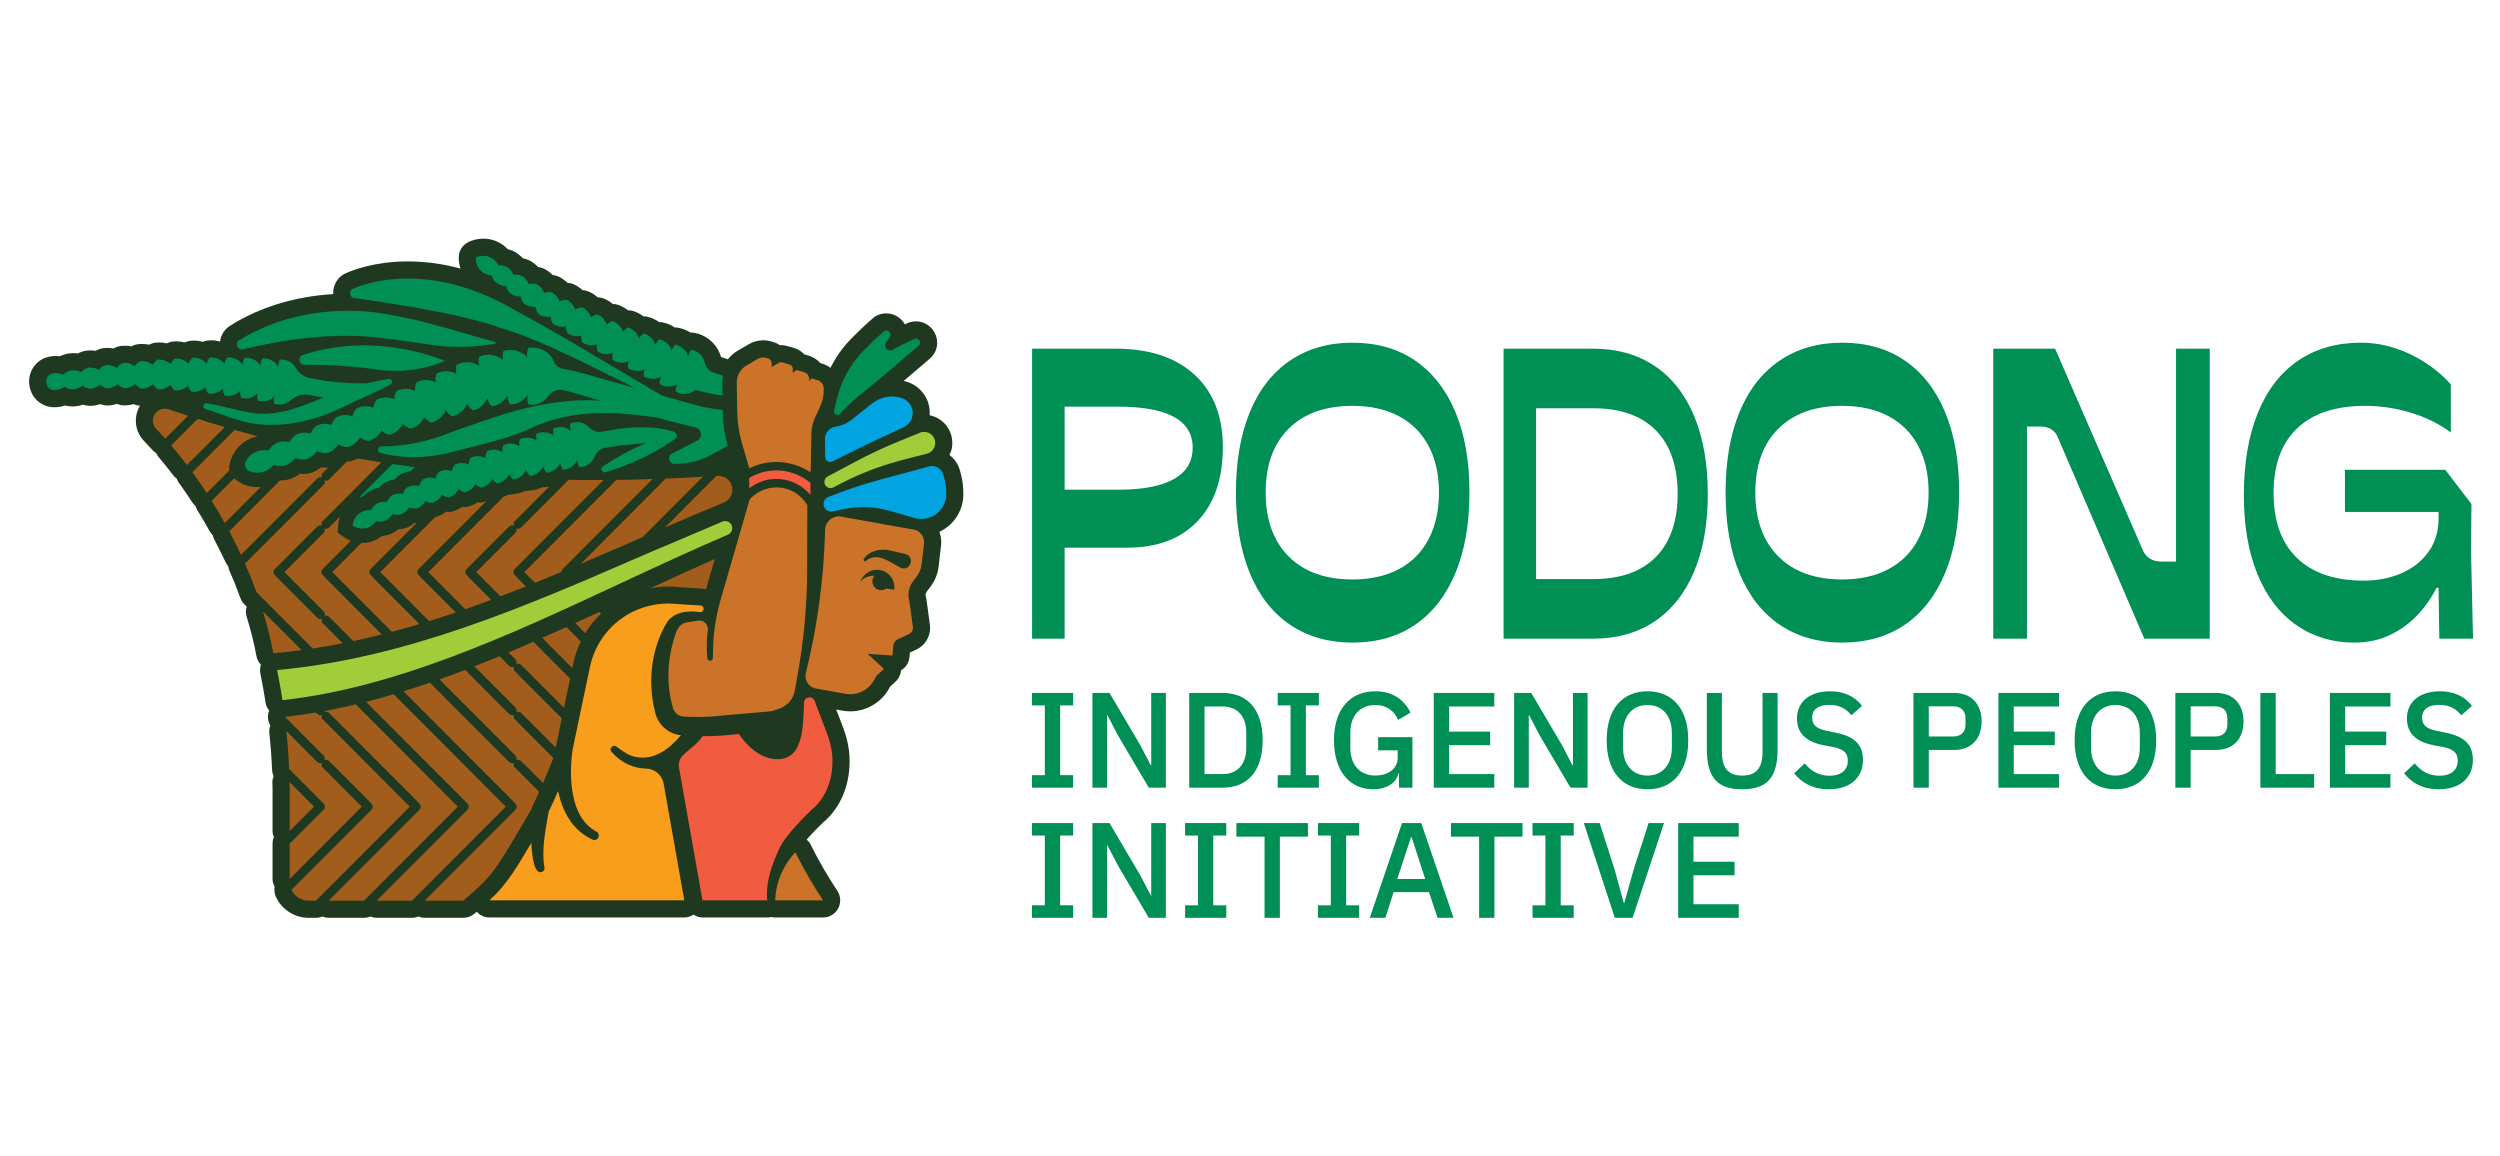 <svg width="147" height="68" viewBox="0 0 147 68" fill="none" xmlns="http://www.w3.org/2000/svg">
<g clip-path="url(#clip0_449_1720)">
<mask id="mask0_449_1720" style="mask-type:luminance" maskUnits="userSpaceOnUse" x="1" y="10" width="145" height="48">
<path d="M1 58H146V10H1V58Z" fill="white"/>
</mask>
<g mask="url(#mask0_449_1720)">
<path d="M56.446 27.674C56.443 27.664 56.423 27.594 56.42 27.585C56.309 27.241 56.095 26.957 55.825 26.751C55.865 26.666 55.911 26.583 55.937 26.491C56.096 25.92 55.937 25.303 55.521 24.88C55.288 24.644 54.987 24.483 54.665 24.418C54.689 24.08 54.631 23.741 54.478 23.431C54.251 22.975 53.845 22.621 53.389 22.468C53.306 22.439 53.22 22.422 53.135 22.401C53.262 22.291 53.394 22.182 53.519 22.074C53.9 21.747 54.281 21.42 54.662 21.1C55.065 20.764 55.211 20.227 55.032 19.731C54.852 19.231 54.382 18.895 53.861 18.895C53.668 18.895 53.474 18.943 53.351 19.007C53.302 19.029 53.254 19.051 53.206 19.073C52.981 18.673 52.563 18.426 52.109 18.426C51.787 18.426 51.483 18.552 51.299 18.736C50.869 19.108 50.441 19.516 49.987 19.983C49.521 20.466 49.137 21.024 48.828 21.629C48.68 21.516 48.512 21.427 48.328 21.376L48.233 21.348C48.057 21.146 47.825 20.993 47.556 20.914L47.296 20.838C47.14 20.667 46.935 20.534 46.693 20.461L46.287 20.346C46.169 20.311 46.047 20.293 45.923 20.293C45.898 20.293 45.873 20.293 45.847 20.295C45.733 20.212 45.604 20.149 45.467 20.113L45.312 20.065C45.17 20.027 45.023 20.008 44.877 20.008C44.576 20.008 44.282 20.09 44.045 20.233L43.391 20.61C43.158 20.747 42.96 20.925 42.797 21.128C42.784 21.123 42.772 21.116 42.758 21.111L42.398 20.992C42.38 20.931 42.359 20.867 42.332 20.796C42.069 20.146 41.485 19.674 40.805 19.565C40.752 19.557 40.699 19.552 40.646 19.552C40.628 19.552 40.609 19.553 40.592 19.553C40.391 19.425 40.165 19.331 39.922 19.278C39.851 19.264 39.78 19.256 39.71 19.256C39.698 19.256 39.687 19.256 39.676 19.257C39.474 19.119 39.245 19.019 38.997 18.963C38.924 18.947 38.85 18.939 38.777 18.939H38.755C38.565 18.8 38.348 18.697 38.112 18.634C38.028 18.611 37.941 18.601 37.855 18.601H37.833C37.655 18.464 37.454 18.359 37.238 18.29C37.14 18.26 37.038 18.244 36.936 18.244H36.922C36.761 18.116 36.578 18.012 36.377 17.936C36.266 17.894 36.147 17.872 36.03 17.871C35.864 17.731 35.675 17.619 35.468 17.543C35.362 17.503 35.251 17.483 35.141 17.48C34.985 17.34 34.807 17.226 34.613 17.143C34.498 17.095 34.377 17.067 34.254 17.063C34.107 16.926 33.94 16.812 33.758 16.725C33.653 16.676 33.54 16.645 33.425 16.634C33.414 16.633 33.393 16.631 33.37 16.63C33.243 16.506 33.099 16.398 32.941 16.308C32.849 16.257 32.749 16.22 32.647 16.198C32.599 16.189 32.551 16.181 32.502 16.175C32.372 16.041 32.224 15.925 32.059 15.835C31.998 15.801 31.933 15.774 31.866 15.753C31.789 15.73 31.712 15.711 31.634 15.698C31.516 15.57 31.383 15.46 31.235 15.369C31.2 15.347 31.163 15.328 31.125 15.31C31.003 15.254 30.876 15.213 30.747 15.184C30.631 15.062 30.496 14.948 30.339 14.845C30.189 14.759 30.026 14.694 29.855 14.651C29.758 14.546 29.652 14.456 29.531 14.373C29.201 14.15 28.816 14.032 28.418 14.032C28.115 14.032 27.811 14.102 27.538 14.236C27.213 14.395 26.998 14.717 26.976 15.079C26.961 15.324 27.006 15.562 27.076 15.79C26.043 15.514 25.01 15.37 23.984 15.37C22.037 15.37 20.731 15.891 20.407 16.035C19.884 16.226 19.568 16.73 19.591 17.293C17.354 17.425 15.274 18.059 13.555 19.139C13.201 19.345 12.99 19.695 12.941 20.081C12.777 20.038 12.607 20.009 12.432 20.009C12.368 20.009 12.305 20.012 12.242 20.019C12.133 20.029 12.028 20.056 11.93 20.1C11.76 20.051 11.584 20.027 11.406 20.027C11.337 20.027 11.269 20.03 11.199 20.038C11.082 20.051 10.97 20.084 10.866 20.135C10.703 20.093 10.535 20.071 10.365 20.071C10.311 20.071 10.257 20.073 10.203 20.077C10.067 20.089 9.936 20.127 9.816 20.19C9.666 20.154 9.512 20.136 9.356 20.136C9.292 20.136 9.228 20.14 9.163 20.146C9.026 20.159 8.893 20.201 8.772 20.268C8.636 20.239 8.494 20.224 8.352 20.224C8.281 20.224 8.209 20.227 8.137 20.235C8.019 20.247 7.905 20.279 7.799 20.331C7.776 20.342 7.752 20.355 7.73 20.367C7.602 20.34 7.472 20.327 7.342 20.327C7.257 20.327 7.171 20.333 7.085 20.344C7.006 20.355 6.928 20.376 6.853 20.406C6.791 20.43 6.732 20.458 6.673 20.489C6.556 20.467 6.435 20.456 6.316 20.456C6.24 20.456 6.165 20.46 6.089 20.469C6.029 20.476 5.971 20.488 5.914 20.505C5.81 20.537 5.71 20.578 5.615 20.628C5.514 20.612 5.411 20.604 5.308 20.604C5.236 20.604 5.162 20.608 5.088 20.617C5.042 20.621 4.996 20.63 4.951 20.641C4.819 20.675 4.692 20.722 4.571 20.783C4.486 20.771 4.4 20.765 4.313 20.765C4.235 20.765 4.156 20.77 4.031 20.787C3.857 20.816 3.688 20.87 3.529 20.946C3.447 20.939 3.363 20.932 3.274 20.932C3.239 20.932 3.136 20.937 3.101 20.94C3.003 20.951 2.909 20.968 2.821 20.99C2.108 21.169 1.644 21.843 1.719 22.593C1.793 23.341 2.382 23.91 3.115 23.944C3.131 23.945 3.193 23.946 3.209 23.946C3.273 23.946 3.338 23.943 3.443 23.932C3.576 23.914 3.699 23.885 3.824 23.843C3.974 23.881 4.127 23.9 4.281 23.9C4.304 23.9 4.36 23.898 4.383 23.897C4.55 23.885 4.714 23.851 4.871 23.797C4.996 23.832 5.126 23.854 5.256 23.862C5.276 23.863 5.348 23.863 5.364 23.863C5.542 23.854 5.717 23.821 5.885 23.763C5.962 23.789 6.041 23.809 6.122 23.825C6.184 23.836 6.248 23.843 6.312 23.843C6.322 23.843 6.332 23.843 6.343 23.842C6.524 23.836 6.703 23.805 6.876 23.75C6.928 23.77 6.981 23.787 7.035 23.802C7.123 23.827 7.213 23.839 7.304 23.839H7.319C7.501 23.836 7.681 23.809 7.854 23.76C7.873 23.769 7.893 23.778 7.912 23.785C8.013 23.827 8.12 23.85 8.23 23.857C7.846 24.504 7.918 25.357 8.461 25.921C8.63 26.096 8.799 26.277 8.967 26.465C9.031 26.536 9.107 26.593 9.187 26.644C9.222 26.712 9.25 26.784 9.302 26.845C9.601 27.195 9.898 27.566 10.19 27.951C10.248 28.027 10.319 28.091 10.395 28.147C10.425 28.22 10.45 28.296 10.499 28.363C10.776 28.742 11.046 29.139 11.31 29.545C11.363 29.625 11.429 29.693 11.498 29.754C11.524 29.832 11.548 29.912 11.593 29.984C11.85 30.395 12.098 30.817 12.337 31.248C12.383 31.33 12.443 31.401 12.509 31.467C12.528 31.55 12.551 31.635 12.593 31.713C12.827 32.152 13.049 32.598 13.26 33.051C13.301 33.137 13.354 33.212 13.415 33.283C13.428 33.372 13.448 33.461 13.487 33.546C13.716 34.066 13.935 34.611 14.136 35.165C14.186 35.303 14.266 35.429 14.37 35.533L14.504 35.668C14.45 35.852 14.439 36.051 14.499 36.245C14.758 37.085 14.948 37.852 15.08 38.589C15.116 38.787 15.216 38.952 15.345 39.089C15.291 39.252 15.275 39.426 15.308 39.597L15.443 40.297C15.507 40.638 15.564 40.975 15.612 41.31C15.637 41.492 15.723 41.647 15.829 41.782C15.824 41.795 15.814 41.806 15.81 41.82C15.71 42.104 15.746 42.41 15.894 42.662C15.849 42.797 15.821 42.938 15.837 43.086C15.915 43.83 15.969 44.56 15.997 45.256C16.002 45.387 16.035 45.513 16.088 45.63C16.044 45.746 16.014 45.868 16.016 45.997C16.016 45.997 16.024 46.329 16.026 46.354V48.864C16.026 48.991 16.057 49.112 16.102 49.226C16.052 49.347 16.026 49.478 16.026 49.611V51.682C16.026 51.849 16.075 52.005 16.15 52.147C16.115 52.348 16.14 52.56 16.232 52.753C16.58 53.49 17.33 53.967 18.141 53.967H18.579C18.712 53.967 18.842 53.94 18.963 53.891C19.077 53.935 19.198 53.967 19.326 53.967H21.401C21.534 53.967 21.664 53.94 21.785 53.891C21.9 53.935 22.02 53.967 22.147 53.967H24.223C24.356 53.967 24.486 53.94 24.607 53.891C24.721 53.935 24.841 53.967 24.969 53.967H27.246C27.49 53.967 27.728 53.877 27.911 53.714L28.031 53.608C28.218 53.817 28.483 53.948 28.774 53.948H40.236C40.432 53.948 40.619 53.886 40.779 53.782C40.935 53.88 41.112 53.948 41.306 53.948H45.125C45.203 53.948 45.28 53.937 45.355 53.919C45.43 53.937 45.506 53.948 45.583 53.948H48.398C48.768 53.948 49.109 53.743 49.285 53.416C49.46 53.088 49.441 52.691 49.236 52.382C48.657 51.51 48.13 50.597 47.669 49.668C47.611 49.55 47.527 49.451 47.432 49.367C47.748 49.005 48.109 48.634 48.396 48.363C48.616 48.188 49.24 47.626 49.63 46.61C49.874 45.968 49.982 45.265 49.952 44.511C49.924 43.936 49.789 43.331 49.552 42.714L49.171 41.722L49.516 41.784C49.675 41.814 49.834 41.828 49.993 41.828C50.954 41.828 51.837 41.299 52.288 40.463L52.337 40.374L52.66 40.078C52.847 39.905 52.962 39.668 52.982 39.416C53.252 39.258 53.444 38.976 53.477 38.641L53.504 38.366L53.858 38.205C54.433 37.944 54.761 37.35 54.676 36.724L54.474 35.237C54.466 35.182 54.455 35.127 54.438 35.073C54.407 34.975 54.425 34.874 54.499 34.779L54.72 34.487C54.978 34.145 55.142 33.739 55.191 33.312L55.319 32.192C55.376 31.873 55.343 31.558 55.239 31.273C55.63 31.085 55.973 30.803 56.224 30.431C56.487 30.038 56.632 29.592 56.644 29.141C56.658 28.63 56.589 28.128 56.446 27.674Z" fill="#1E391F"/>
<path d="M48.946 27.133C49.714 26.749 50.924 26.153 50.924 26.153C50.924 26.153 52.427 25.441 53.074 25.151C53.324 25.039 53.535 24.841 53.619 24.58C53.789 24.08 53.507 23.572 53.043 23.417C52.4 23.183 51.701 23.353 51.184 23.8L50.098 24.665C49.817 24.889 49.481 25.036 49.127 25.088C48.768 25.141 48.504 25.452 48.508 25.815L48.52 26.858C48.513 27.081 48.746 27.232 48.946 27.133Z" fill="#00A4E0"/>
<path d="M43.62 26.037L44.057 27.539C44.539 27.299 45.081 27.165 45.654 27.165C46.397 27.165 47.083 27.39 47.657 27.775C47.664 27.715 47.671 27.651 47.671 27.592L47.713 25.455C47.72 25.156 47.787 24.859 47.91 24.588L48.241 23.865C48.368 23.583 48.435 23.276 48.435 22.966V22.853C48.435 22.617 48.279 22.409 48.05 22.346L47.709 22.247L47.583 22.423V22.289C47.583 22.103 47.46 21.937 47.28 21.884L46.826 21.753L46.618 21.933V21.694C46.618 21.573 46.537 21.468 46.421 21.432L45.999 21.312C45.928 21.292 45.854 21.302 45.791 21.337L45.376 21.577L45.372 21.58V21.345C45.372 21.22 45.288 21.108 45.168 21.076L45.056 21.041C44.883 20.995 44.7 21.016 44.549 21.108L43.901 21.482C43.535 21.696 43.311 22.092 43.321 22.518L43.352 24.26C43.363 24.863 43.454 25.458 43.62 26.037Z" fill="#CB7429"/>
<path d="M38.246 34.587C38.581 34.524 38.922 34.492 39.267 34.488L39.372 34.492C39.52 34.492 39.671 34.499 39.83 34.514L39.995 34.528L41.216 34.602C41.318 34.605 41.417 34.626 41.512 34.654L42.029 32.867C40.741 33.435 39.46 34.02 38.246 34.587Z" fill="#A25C1C"/>
<path d="M45.582 52.94H48.397C47.795 52.033 47.249 51.089 46.767 50.116C46.767 50.116 45.629 51.206 45.582 52.94Z" fill="#CB7429"/>
<path d="M42.804 31.438C42.93 31.385 43.021 31.272 43.047 31.138C43.048 31.134 43.048 31.132 43.05 31.128C43.113 30.805 42.788 30.541 42.483 30.668C41.831 30.941 41.184 31.218 40.548 31.49C39.756 31.829 38.968 32.167 38.183 32.492L37.711 32.696C30.909 35.654 23.887 38.707 16.293 39.398C16.338 39.635 16.385 39.87 16.43 40.111C16.497 40.467 16.557 40.82 16.606 41.168C23.307 40.438 29.958 37.344 36.427 34.328C38.515 33.354 40.673 32.35 42.804 31.438Z" fill="#A1CD3A"/>
<path d="M37.998 45.193C37.266 45.181 36.551 44.877 35.967 44.221C35.778 44.041 36.034 43.738 36.242 43.896C36.604 44.167 36.981 44.45 37.407 44.513C38.456 44.724 39.377 44.03 40.039 43.23C39.269 43.17 38.628 42.542 38.498 41.785C38.068 40.001 38.308 38.044 39.279 36.499C39.677 36.037 40.226 35.943 40.799 35.956L41.176 35.992C41.285 35.992 41.373 35.904 41.373 35.797C41.373 35.689 41.285 35.601 41.176 35.601L40.008 35.53L39.961 35.527H39.947L39.733 35.505C39.606 35.495 39.476 35.491 39.346 35.491L39.276 35.487C38.776 35.491 38.283 35.569 37.808 35.727C36.221 36.246 35.035 37.575 34.69 39.207L33.673 44.059C33.546 44.922 33.524 45.877 33.694 46.738C33.852 47.612 34.26 48.462 35.062 48.895C35.186 48.955 35.245 49.104 35.189 49.234C35.133 49.364 34.981 49.428 34.848 49.371C33.663 48.832 33.078 47.732 32.814 46.516C32.645 46.925 32.458 47.33 32.261 47.725C32.086 48.762 31.839 49.904 32.001 50.93C32.05 51.061 32.001 51.212 31.871 51.269C31.441 51.423 31.29 50.528 31.241 49.558C30.526 50.764 29.84 51.995 28.774 52.939H40.236L39.023 46.08C38.934 45.577 38.506 45.202 37.998 45.193Z" fill="#F99D1C"/>
<path d="M47.925 41.284C47.896 41.115 47.752 41.005 47.601 41.005C47.531 41.005 47.46 41.027 47.397 41.076C47.319 41.136 47.277 41.232 47.274 41.33C47.242 42.856 47.15 44.344 46.094 44.595C45.162 44.816 44.162 44.221 43.448 43.157C42.737 43.241 42.023 43.29 41.309 43.29C41.041 43.706 40.474 44.112 40.235 44.337C40.234 44.339 40.232 44.339 40.231 44.341C39.994 44.532 39.874 44.831 39.926 45.132L41.305 52.94H45.123C45.116 52.923 45.109 52.905 45.109 52.883C45.025 51.812 45.387 50.867 45.82 49.904C46.214 49.023 47.742 47.595 47.742 47.595C47.742 47.595 48.333 47.175 48.688 46.252C48.857 45.807 48.973 45.247 48.945 44.559C48.921 44.052 48.794 43.551 48.611 43.075L47.925 41.284Z" fill="#F15B40"/>
<path d="M40.383 36.594C39.844 36.697 39.721 37.232 39.591 37.697C39.232 38.956 39.197 40.271 39.538 41.505C39.602 41.825 39.802 42.104 40.15 42.129C40.671 42.164 41.192 42.164 41.71 42.136C41.73 42.14 41.748 42.14 41.766 42.136L42.951 42.031L45.218 41.833C45.331 41.823 45.44 41.801 45.545 41.762L45.841 41.66C46.306 41.498 46.643 41.099 46.732 40.616L46.904 39.654C47.266 37.638 47.453 35.596 47.46 33.551L47.464 31.862L47.471 29.81C47.474 29.776 47.474 29.743 47.474 29.709C47.108 29.081 46.429 28.661 45.651 28.661C45.025 28.661 44.458 28.936 44.078 29.374C44.074 29.377 44.074 29.377 44.074 29.38L43.571 31.125L42.368 35.279C42.097 36.227 41.945 37.207 41.928 38.191L41.917 38.702C41.903 38.896 41.604 38.889 41.59 38.702C41.541 38.163 41.548 37.605 41.618 37.056C41.66 36.728 41.386 36.446 41.055 36.491C40.827 36.523 40.604 36.555 40.383 36.594Z" fill="#CB7429"/>
<path d="M47.655 28.393C47.606 28.351 47.553 28.308 47.5 28.274C46.983 27.885 46.342 27.66 45.653 27.66C45.117 27.66 44.611 27.798 44.171 28.041C44.132 28.058 44.093 28.083 44.055 28.104V28.714C44.101 28.679 44.146 28.643 44.196 28.612C44.611 28.326 45.114 28.16 45.653 28.16C46.307 28.16 46.905 28.404 47.363 28.809C47.468 28.898 47.567 28.996 47.655 29.105V28.393Z" fill="#F15B40"/>
<path d="M55.462 27.894C55.395 27.686 55.24 27.521 55.032 27.447C54.895 27.393 54.744 27.39 54.6 27.432C54.406 27.489 54.212 27.541 54.015 27.595C52.671 27.965 51.313 28.282 49.992 28.744C49.561 28.893 49.133 29.052 48.708 29.22C48.547 29.283 48.438 29.436 48.427 29.61C48.408 29.904 48.676 30.134 48.965 30.073L49.489 29.96C50.035 29.842 50.596 29.791 51.154 29.832C51.689 29.87 52.137 29.977 52.843 30.186L53.755 30.458C53.811 30.474 53.871 30.489 53.928 30.496C54.49 30.595 55.064 30.352 55.388 29.868C55.539 29.642 55.631 29.382 55.638 29.114C55.648 28.726 55.599 28.335 55.48 27.954L55.462 27.894Z" fill="#00A4E0"/>
<path d="M49.011 28.656C50.076 28.073 51.197 27.594 52.36 27.246C52.72 27.139 53.082 27.038 53.446 26.945L54.5 26.677C54.987 26.553 55.155 25.947 54.803 25.588C54.617 25.4 54.337 25.343 54.093 25.443L52.793 25.976C51.947 26.323 51.12 26.711 50.313 27.14L48.666 28.015C48.551 28.076 48.477 28.194 48.473 28.325C48.465 28.606 48.764 28.791 49.011 28.656Z" fill="#A1CD3A"/>
<path d="M28.415 16.033C28.478 16.075 28.545 16.107 28.616 16.132L28.686 16.156C28.739 16.174 28.791 16.185 28.845 16.189C28.865 16.192 28.887 16.199 28.908 16.203C28.964 16.372 29.063 16.531 29.214 16.647C29.38 16.763 29.57 16.816 29.756 16.819C29.799 16.985 29.883 17.14 30.016 17.26C30.2 17.39 30.411 17.441 30.619 17.437C30.646 17.595 30.717 17.75 30.836 17.87C31.038 18.008 31.269 18.057 31.491 18.04C31.509 18.191 31.569 18.339 31.671 18.462C31.878 18.614 32.138 18.66 32.378 18.625C32.385 18.769 32.431 18.914 32.519 19.037C32.744 19.192 33.015 19.249 33.272 19.192C33.268 19.333 33.304 19.471 33.377 19.598C33.62 19.757 33.912 19.803 34.18 19.732C34.166 19.869 34.187 20.014 34.25 20.141C34.504 20.306 34.817 20.342 35.102 20.25C35.078 20.387 35.084 20.529 35.134 20.662C35.398 20.846 35.736 20.864 36.031 20.754C35.996 20.888 35.992 21.029 36.031 21.167C36.309 21.35 36.661 21.382 36.971 21.244C36.925 21.375 36.911 21.516 36.935 21.653C37.227 21.84 37.601 21.868 37.914 21.717C37.867 21.833 37.843 21.953 37.851 22.077C37.851 22.094 37.851 22.108 37.854 22.126C38.058 22.252 38.304 22.305 38.54 22.27C38.649 22.256 38.755 22.225 38.857 22.171L38.875 22.158C38.846 22.218 38.822 22.277 38.808 22.344C38.786 22.418 38.776 22.495 38.779 22.577C39.072 22.768 39.459 22.785 39.779 22.619C39.783 22.619 39.786 22.619 39.79 22.616C39.81 22.605 39.825 22.584 39.843 22.573C39.832 22.591 39.821 22.612 39.814 22.63C39.758 22.75 39.723 22.877 39.72 23.007C40.015 23.198 40.402 23.226 40.729 23.046C40.785 23.014 40.838 22.978 40.887 22.933C40.986 22.962 41.078 22.978 41.166 23.003L41.31 23.039C41.472 23.081 41.609 23.117 41.732 23.134L41.767 23.141C41.999 23.19 42.242 23.226 42.485 23.25L42.471 22.531C42.468 22.383 42.482 22.235 42.51 22.09C42.315 22.027 42.122 21.963 41.927 21.898C41.667 21.812 41.499 21.581 41.44 21.313C41.429 21.266 41.416 21.219 41.398 21.174C41.264 20.843 40.972 20.613 40.645 20.56C40.546 20.68 40.483 20.821 40.452 20.969C40.444 20.948 40.448 20.924 40.441 20.902C40.321 20.557 40.036 20.335 39.709 20.264C39.606 20.367 39.533 20.493 39.487 20.631V20.61C39.378 20.264 39.106 20.021 38.776 19.947C38.667 20.039 38.586 20.151 38.526 20.282C38.428 19.944 38.174 19.693 37.854 19.608C37.734 19.683 37.639 19.788 37.572 19.908C37.474 19.598 37.238 19.347 36.935 19.252C36.809 19.312 36.703 19.404 36.622 19.517C36.531 19.214 36.309 18.988 36.02 18.878C35.891 18.921 35.774 18.998 35.682 19.101C35.591 18.819 35.391 18.59 35.116 18.487C34.979 18.512 34.852 18.576 34.75 18.664C34.662 18.399 34.475 18.181 34.218 18.071C34.078 18.078 33.941 18.124 33.828 18.201C33.736 17.962 33.567 17.75 33.328 17.637C33.18 17.623 33.036 17.655 32.906 17.722C32.825 17.497 32.663 17.309 32.445 17.186C32.29 17.155 32.138 17.168 31.995 17.221C31.917 17.014 31.776 16.83 31.572 16.717C31.41 16.668 31.248 16.665 31.093 16.703C31.016 16.509 30.889 16.34 30.707 16.227C30.545 16.153 30.368 16.136 30.203 16.16C30.126 15.988 30.006 15.832 29.837 15.72C29.672 15.624 29.489 15.592 29.309 15.603C29.302 15.585 29.284 15.568 29.273 15.55C29.25 15.504 29.221 15.459 29.186 15.412L29.136 15.36C29.087 15.304 29.035 15.255 28.968 15.208C28.665 15.004 28.289 14.99 27.979 15.141C27.958 15.483 28.113 15.829 28.415 16.033Z" fill="#008F55"/>
<path d="M9.284 22.894C9.562 22.916 9.829 22.813 10.03 22.623C10.079 22.75 10.16 22.862 10.269 22.951C10.561 22.99 10.846 22.884 11.057 22.679C11.093 22.81 11.16 22.933 11.254 23.032C11.557 23.074 11.859 22.979 12.085 22.757C12.102 22.894 12.152 23.024 12.236 23.134C12.55 23.194 12.874 23.085 13.105 22.859C13.109 22.997 13.144 23.134 13.21 23.257C13.535 23.332 13.876 23.233 14.122 22.983C14.115 23.124 14.133 23.265 14.186 23.395C14.513 23.487 14.868 23.399 15.125 23.145L15.136 23.127C15.112 23.271 15.115 23.416 15.157 23.557C15.477 23.649 15.836 23.585 16.104 23.339C16.118 23.321 16.129 23.303 16.142 23.282C16.104 23.43 16.093 23.585 16.122 23.737C16.438 23.846 16.801 23.783 17.075 23.55C17.077 23.549 17.078 23.547 17.079 23.546C17.379 23.292 17.756 23.142 18.143 23.211C18.436 23.264 18.728 23.323 19.02 23.381C17.679 23.924 16.343 24.488 14.883 24.288C13.999 24.17 13.1 23.847 12.148 23.712C11.936 23.682 11.873 23.993 12.074 24.052C12.957 24.311 13.813 24.709 14.787 24.89C16.711 25.214 18.749 24.688 20.436 23.804C21.245 23.409 22.127 23.068 22.965 22.598C23.132 22.511 23.034 22.241 22.852 22.281C22.415 22.358 21.977 22.441 21.541 22.541C21.255 22.545 20.968 22.541 20.686 22.529C20.192 22.511 19.71 22.456 19.225 22.408C18.904 22.349 18.582 22.291 18.257 22.239C17.89 22.181 17.583 21.948 17.393 21.628C17.385 21.614 17.377 21.6 17.367 21.586C17.167 21.273 16.811 21.117 16.459 21.142C16.392 21.28 16.361 21.431 16.364 21.586C16.354 21.565 16.351 21.541 16.336 21.519C16.132 21.22 15.78 21.047 15.428 21.078C15.354 21.206 15.319 21.35 15.312 21.494L15.305 21.473C15.101 21.174 14.753 21.015 14.401 21.036C14.32 21.152 14.277 21.287 14.26 21.427C14.056 21.146 13.714 20.994 13.37 21.018C13.282 21.128 13.228 21.258 13.204 21.396C12.996 21.128 12.672 20.99 12.338 21.022C12.243 21.125 12.18 21.248 12.148 21.382C11.94 21.149 11.631 21.005 11.31 21.04C11.205 21.135 11.131 21.255 11.089 21.389C10.884 21.174 10.589 21.057 10.287 21.082C10.17 21.166 10.086 21.283 10.033 21.41C9.829 21.224 9.551 21.121 9.262 21.149C9.139 21.227 9.04 21.332 8.981 21.456C8.776 21.283 8.512 21.209 8.242 21.237C8.104 21.304 7.996 21.41 7.922 21.534C7.728 21.389 7.478 21.308 7.224 21.343C7.073 21.403 6.954 21.509 6.866 21.633C6.676 21.509 6.447 21.442 6.208 21.47C6.046 21.519 5.912 21.622 5.814 21.749C5.63 21.646 5.423 21.593 5.201 21.618C5.022 21.664 4.873 21.759 4.761 21.886C4.596 21.798 4.402 21.756 4.202 21.78C4.015 21.812 3.85 21.903 3.723 22.027C3.702 22.02 3.681 22.017 3.663 22.009C3.61 21.988 3.562 21.974 3.504 21.963L3.431 21.95C3.361 21.943 3.287 21.935 3.209 21.943C3.16 21.948 3.114 21.956 3.067 21.968C2.55 22.098 2.631 22.911 3.164 22.937C3.211 22.939 3.259 22.938 3.308 22.933C3.385 22.923 3.456 22.905 3.526 22.88L3.596 22.855C3.645 22.831 3.695 22.806 3.74 22.775C3.758 22.764 3.776 22.757 3.793 22.746C3.945 22.842 4.125 22.898 4.314 22.891C4.515 22.877 4.695 22.795 4.842 22.676C4.979 22.778 5.141 22.845 5.317 22.855C5.535 22.845 5.729 22.753 5.884 22.619C6.003 22.728 6.148 22.802 6.314 22.835C6.546 22.827 6.757 22.735 6.925 22.588C7.024 22.7 7.154 22.788 7.306 22.831C7.552 22.827 7.784 22.739 7.964 22.581C8.045 22.697 8.158 22.795 8.294 22.851C8.559 22.866 8.809 22.761 9.002 22.591C9.065 22.715 9.164 22.82 9.284 22.894Z" fill="#008F55"/>
<path d="M20.85 17.526C20.85 17.526 26.967 18.341 29.449 19.288C31.68 19.941 34.25 21.295 36.337 22.314C36.663 22.476 36.986 22.643 37.313 22.806C37.309 22.805 37.306 22.805 37.302 22.804C36.556 22.593 35.803 22.381 35.039 22.166C34.656 22.06 34.29 21.95 33.867 21.845C33.615 21.786 33.361 21.731 33.103 21.686C32.839 21.64 32.641 21.443 32.538 21.195C32.5 21.105 32.449 21.017 32.383 20.935C32.08 20.544 31.545 20.378 31.056 20.463C30.986 20.65 30.975 20.847 31.006 21.038C30.986 21.013 30.979 20.984 30.957 20.96C30.623 20.607 30.081 20.494 29.602 20.633C29.539 20.812 29.536 20.998 29.57 21.179L29.557 21.154C29.191 20.84 28.649 20.78 28.184 20.966C28.127 21.143 28.131 21.326 28.17 21.499C27.79 21.238 27.248 21.242 26.836 21.456C26.794 21.63 26.801 21.809 26.843 21.979C26.474 21.781 26.034 21.775 25.668 21.968C25.608 22.134 25.594 22.31 25.622 22.483C25.267 22.303 24.852 22.296 24.496 22.476C24.419 22.634 24.387 22.808 24.401 22.984C24.06 22.825 23.669 22.815 23.328 22.984C23.233 23.132 23.18 23.305 23.176 23.477C22.852 23.34 22.483 23.336 22.156 23.491C22.043 23.633 21.973 23.798 21.952 23.971C21.645 23.854 21.297 23.858 20.987 23.999C20.854 24.134 20.762 24.299 20.724 24.478C20.431 24.377 20.111 24.38 19.815 24.507C19.661 24.633 19.551 24.799 19.492 24.983C19.221 24.898 18.925 24.898 18.647 25.015C18.467 25.131 18.341 25.3 18.26 25.487C18.006 25.417 17.736 25.42 17.475 25.522C17.274 25.631 17.127 25.797 17.028 25.984C16.792 25.931 16.546 25.938 16.307 26.03C16.085 26.128 15.912 26.291 15.793 26.485C15.765 26.478 15.74 26.481 15.711 26.478C15.645 26.471 15.574 26.467 15.508 26.467C15.476 26.471 15.444 26.474 15.413 26.478C15.321 26.488 15.226 26.502 15.134 26.537C14.828 26.647 14.593 26.865 14.452 27.134C14.339 27.348 14.445 27.615 14.669 27.706C14.947 27.817 15.262 27.828 15.564 27.718C15.655 27.687 15.736 27.641 15.814 27.588C15.842 27.57 15.866 27.557 15.891 27.536C15.947 27.493 15.997 27.447 16.042 27.395C16.06 27.377 16.085 27.363 16.103 27.341C16.317 27.412 16.553 27.426 16.785 27.363C17.028 27.278 17.222 27.123 17.369 26.932C17.566 27.013 17.788 27.046 18.01 27.003C18.274 26.915 18.485 26.742 18.636 26.527C18.816 26.619 19.02 26.664 19.235 26.644C19.519 26.552 19.748 26.361 19.904 26.125C20.066 26.227 20.255 26.287 20.459 26.284C20.765 26.192 21.016 25.988 21.17 25.727C21.318 25.836 21.494 25.907 21.681 25.924C22.011 25.833 22.279 25.614 22.437 25.328C22.567 25.444 22.73 25.529 22.905 25.564C23.253 25.473 23.535 25.233 23.697 24.923C23.809 25.053 23.961 25.152 24.13 25.205C24.5 25.116 24.795 24.86 24.953 24.521C25.055 24.659 25.192 24.775 25.354 24.849C25.742 24.757 26.055 24.485 26.214 24.119C26.301 24.27 26.424 24.401 26.576 24.489C26.984 24.401 27.314 24.116 27.473 23.725C27.547 23.883 27.656 24.024 27.8 24.13C28.192 24.062 28.48 23.802 28.656 23.414C28.701 23.586 28.779 23.745 28.888 23.883C29.265 23.869 29.606 23.646 29.827 23.266L29.834 23.242C29.849 23.424 29.895 23.604 29.976 23.767C30.349 23.805 30.714 23.633 30.979 23.283C30.996 23.258 31.003 23.231 31.017 23.206C30.996 23.4 31.01 23.593 31.063 23.777C31.422 23.869 31.802 23.745 32.111 23.435C32.153 23.392 32.191 23.346 32.227 23.298C32.428 23.025 32.752 22.866 33.084 22.937C33.238 22.969 33.392 23.006 33.544 23.044C33.889 23.139 34.276 23.255 34.649 23.365C34.862 23.428 35.076 23.491 35.29 23.555C34.501 23.509 33.712 23.522 32.926 23.64C30.701 23.882 28.638 24.679 26.555 25.402C25.239 25.949 23.86 26.239 22.42 26.249C22.193 26.242 22.154 26.573 22.368 26.628C23.841 27.023 25.4 26.935 26.862 26.504C28.273 26.153 29.759 25.813 31.084 25.245C33.5 24.047 36.096 24.177 38.681 24.564C38.834 24.61 38.987 24.655 39.14 24.701L40.9 25.142C41.269 25.236 41.329 25.741 40.987 25.914L39.516 26.668C39.21 26.826 39.329 27.292 39.674 27.275C39.791 27.271 39.907 27.264 40.023 27.26C40.611 27.228 41.191 27.073 41.713 26.799C42.075 26.608 42.434 26.414 42.789 26.217C42.61 25.578 42.515 24.927 42.504 24.274L42.501 24.105C42.198 24.076 41.899 24.035 41.603 23.974C41.434 23.95 41.269 23.907 41.103 23.865C40.934 23.823 40.772 23.784 40.59 23.731C40.234 23.629 39.875 23.526 39.513 23.424C39.318 23.369 39.119 23.313 38.921 23.258C36.033 21.564 32.941 19.663 30.047 18.109C24.666 15.054 20.776 16.976 20.776 16.976C20.477 17.057 20.541 17.53 20.85 17.526Z" fill="#008F55"/>
<path d="M14.285 20.542C16.689 19.96 19.072 19.636 21.524 19.781C22.836 19.892 24.14 20.111 25.449 20.291C26.698 20.461 27.967 20.423 29.207 20.193C29.175 20.151 29.133 20.119 29.077 20.101C26.603 19.415 24.185 18.593 21.63 18.321C19.023 18.103 16.284 18.614 14.06 20.01C13.782 20.172 13.976 20.627 14.285 20.542Z" fill="#008F55"/>
<path d="M49.388 24.339C49.732 23.978 50.175 23.532 50.497 23.28C51.7 22.337 52.842 21.314 54.021 20.324C54.228 20.151 53.999 19.806 53.76 19.929C53.32 20.124 52.892 20.34 52.473 20.569C52.21 20.712 51.93 20.409 52.093 20.157C52.169 20.039 52.247 19.921 52.324 19.802C52.472 19.576 52.152 19.308 51.958 19.499C51.522 19.875 51.109 20.273 50.712 20.685C49.971 21.451 49.462 22.412 49.214 23.45L49.045 24.151C48.997 24.352 49.246 24.489 49.388 24.339Z" fill="#008F55"/>
<path d="M20.735 30.905C21.016 31.099 21.389 31.141 21.724 30.986C21.791 30.955 21.854 30.912 21.91 30.863L21.966 30.816C22.008 30.778 22.044 30.739 22.075 30.693C22.089 30.679 22.107 30.665 22.118 30.647C22.294 30.686 22.48 30.683 22.66 30.612C22.842 30.528 22.983 30.393 23.082 30.231C23.244 30.281 23.42 30.291 23.592 30.245C23.793 30.161 23.944 30.009 24.046 29.833C24.194 29.893 24.356 29.917 24.521 29.89C24.74 29.808 24.909 29.65 25.017 29.456C25.148 29.53 25.299 29.569 25.457 29.558C25.69 29.47 25.88 29.311 25.992 29.099C26.112 29.184 26.249 29.238 26.397 29.247C26.65 29.171 26.852 28.987 26.974 28.764C27.08 28.86 27.203 28.927 27.344 28.955C27.614 28.885 27.829 28.697 27.956 28.451C28.044 28.553 28.16 28.63 28.29 28.68C28.579 28.616 28.811 28.423 28.945 28.158C29.023 28.274 29.125 28.366 29.247 28.43C29.547 28.366 29.8 28.176 29.938 27.89C30.001 28.014 30.092 28.119 30.205 28.196C30.522 28.147 30.789 27.94 30.937 27.647C30.986 27.774 31.064 27.894 31.169 27.985C31.496 27.95 31.789 27.742 31.936 27.425C31.975 27.559 32.039 27.686 32.133 27.792C32.471 27.767 32.777 27.566 32.936 27.242L32.939 27.221C32.964 27.365 33.017 27.503 33.101 27.619C33.435 27.598 33.752 27.421 33.921 27.101C33.932 27.079 33.932 27.054 33.943 27.034C33.953 27.185 33.995 27.337 34.069 27.467C34.403 27.467 34.727 27.284 34.906 26.974C34.931 26.931 34.953 26.888 34.971 26.844C35.071 26.59 35.273 26.387 35.542 26.341C35.814 26.296 36.087 26.251 36.358 26.21C36.88 26.159 37.44 26.108 37.991 26.051C37.102 26.423 36.254 26.884 35.446 27.426C35.271 27.541 35.407 27.834 35.61 27.771C37.068 27.329 38.437 26.687 39.69 25.813C39.694 25.81 39.697 25.808 39.701 25.806C39.71 25.8 39.719 25.793 39.729 25.787C39.781 25.748 39.808 25.681 39.791 25.614L39.79 25.613C39.788 25.512 39.728 25.419 39.627 25.385C39.194 25.239 38.769 25.177 38.335 25.143C37.689 25.102 37.038 25.125 36.396 25.214C36.081 25.268 35.715 25.327 35.364 25.389C35.092 25.437 34.833 25.322 34.641 25.123C34.608 25.087 34.57 25.055 34.53 25.024C34.235 24.794 33.847 24.767 33.527 24.908C33.506 25.062 33.531 25.214 33.584 25.359C33.566 25.342 33.555 25.32 33.537 25.306C33.242 25.091 32.855 25.045 32.535 25.193C32.507 25.338 32.521 25.482 32.563 25.623L32.548 25.605C32.257 25.391 31.873 25.359 31.55 25.496C31.51 25.634 31.517 25.775 31.55 25.912C31.261 25.715 30.887 25.683 30.571 25.824C30.525 25.958 30.518 26.099 30.543 26.237C30.258 26.053 29.906 26.028 29.6 26.17C29.543 26.297 29.526 26.437 29.54 26.576C29.265 26.423 28.927 26.392 28.639 26.533C28.572 26.656 28.541 26.794 28.548 26.931C28.28 26.801 27.963 26.787 27.685 26.913C27.604 27.03 27.562 27.168 27.558 27.304C27.302 27.196 27.006 27.196 26.742 27.319C26.65 27.432 26.598 27.562 26.577 27.7C26.33 27.605 26.055 27.622 25.809 27.742C25.704 27.852 25.637 27.985 25.605 28.127C25.373 28.056 25.113 28.06 24.884 28.18C24.764 28.288 24.683 28.426 24.645 28.574C24.426 28.521 24.187 28.535 23.969 28.638C23.832 28.74 23.74 28.885 23.691 29.036C23.487 28.997 23.268 29.018 23.068 29.117C22.916 29.216 22.807 29.357 22.744 29.512C22.558 29.488 22.364 29.512 22.181 29.6C22.015 29.695 21.892 29.836 21.811 29.995C21.791 29.995 21.769 29.998 21.748 29.998C21.695 29.995 21.639 29.998 21.586 30.005L21.512 30.02C21.438 30.034 21.368 30.055 21.298 30.087C20.967 30.245 20.763 30.562 20.735 30.905Z" fill="#008F55"/>
<path d="M26.166 21.222C25.962 21.142 25.759 21.061 25.552 20.988C23.066 20.173 20.283 20.035 17.796 20.881C17.49 20.976 17.574 21.463 17.895 21.45C19.319 21.444 20.716 21.521 22.093 21.722C23.46 21.921 24.854 21.772 26.128 21.238L26.166 21.222Z" fill="#008F55"/>
<path d="M26.8 36.011L24.621 33.828C24.572 33.778 24.544 33.711 24.544 33.64C24.544 33.571 24.572 33.503 24.621 33.454L28.6 29.468C28.555 29.482 28.513 29.499 28.467 29.509L28.231 29.562L28.112 29.52C27.943 29.636 27.757 29.724 27.555 29.777L27.362 29.826L27.179 29.791C27.017 29.911 26.834 30.002 26.641 30.063L26.493 30.105L26.338 30.094C26.303 30.094 26.271 30.09 26.236 30.083C26.092 30.197 25.927 30.288 25.751 30.355L25.631 30.398L25.595 30.4L22.36 33.64L25.233 36.52C25.758 36.357 26.28 36.187 26.8 36.011Z" fill="#A25C1C"/>
<path d="M18.918 28.076C18.889 27.985 18.907 27.883 18.979 27.81L19.302 27.486C19.243 27.492 19.185 27.497 19.125 27.497C19.044 27.497 18.967 27.493 18.886 27.482C18.703 27.627 18.495 27.736 18.273 27.81L18.224 27.824L18.175 27.834C18.052 27.859 17.928 27.87 17.806 27.87C17.746 27.87 17.686 27.87 17.626 27.863C17.453 27.993 17.263 28.096 17.063 28.163L17.017 28.176C16.842 28.226 16.662 28.25 16.483 28.25H16.464L13.481 31.239C13.723 31.693 13.953 32.156 14.172 32.625L18.652 28.138C18.724 28.065 18.827 28.047 18.918 28.076Z" fill="#A25C1C"/>
<path d="M20.153 37.822L18.98 36.646C18.908 36.574 18.889 36.471 18.918 36.38C18.891 36.389 18.865 36.396 18.838 36.396C18.77 36.396 18.703 36.369 18.652 36.318L16.167 33.828C16.117 33.778 16.089 33.711 16.089 33.642C16.089 33.571 16.117 33.503 16.167 33.454L18.652 30.965C18.723 30.892 18.827 30.874 18.918 30.903C18.889 30.812 18.908 30.709 18.98 30.637L22.422 27.188C21.963 27.115 21.504 27.041 21.047 26.96C20.934 27.016 20.818 27.063 20.699 27.098L20.585 27.133H20.466C20.446 27.133 20.427 27.129 20.408 27.128L19.353 28.185C19.301 28.236 19.234 28.262 19.167 28.262C19.14 28.262 19.113 28.255 19.087 28.246C19.115 28.337 19.097 28.44 19.024 28.512L14.406 33.139C14.652 33.693 14.876 34.255 15.082 34.821L18.385 38.131C18.978 38.041 19.568 37.938 20.153 37.822Z" fill="#A25C1C"/>
<path d="M30.925 34.481L30.271 33.827C30.222 33.777 30.194 33.71 30.194 33.64C30.194 33.57 30.222 33.502 30.271 33.453L35.491 28.224C34.565 28.23 33.621 28.23 33.443 28.206L30.645 31.01C30.593 31.061 30.526 31.088 30.459 31.088C30.426 31.088 30.394 31.081 30.363 31.069C30.394 31.161 30.374 31.265 30.302 31.338L28.004 33.64L29.425 35.064C29.926 34.874 30.426 34.68 30.925 34.481Z" fill="#A25C1C"/>
<path d="M19.354 36.271L20.774 37.693C21.337 37.574 21.895 37.444 22.452 37.304L18.98 33.827C18.931 33.777 18.903 33.71 18.903 33.64C18.903 33.569 18.931 33.502 18.98 33.453L20.631 31.799C20.498 31.747 20.369 31.683 20.249 31.599L19.848 31.32L19.89 30.834C19.903 30.674 19.937 30.521 19.988 30.374L19.354 31.009C19.302 31.061 19.235 31.087 19.167 31.087C19.14 31.087 19.113 31.08 19.088 31.071C19.116 31.162 19.098 31.265 19.025 31.337L16.727 33.64L19.025 35.943C19.098 36.014 19.116 36.118 19.088 36.209C19.179 36.18 19.282 36.198 19.354 36.271Z" fill="#A25C1C"/>
<path d="M28.885 35.27L27.446 33.828C27.396 33.779 27.368 33.711 27.368 33.642C27.368 33.571 27.396 33.504 27.446 33.454L29.931 30.965C30.007 30.889 30.117 30.87 30.212 30.906C30.182 30.814 30.2 30.71 30.274 30.637L32.283 28.624C32.25 28.628 32.219 28.637 32.187 28.639L31.849 28.659C31.669 28.751 31.469 28.808 31.261 28.832L30.888 28.872L30.877 28.861C30.708 28.949 30.525 29.009 30.335 29.037L30.008 29.09L29.958 29.058C29.852 29.118 29.734 29.165 29.613 29.205L25.184 33.642L27.358 35.82C27.869 35.643 28.378 35.459 28.885 35.27Z" fill="#A25C1C"/>
<path d="M11.623 24.63L10.066 26.19C10.379 26.555 10.687 26.942 10.991 27.342L13.215 25.113C12.683 24.959 12.152 24.797 11.623 24.63Z" fill="#A25C1C"/>
<path d="M33.019 33.627C33.023 33.562 33.048 33.5 33.094 33.453L38.372 28.166C37.914 28.181 37.457 28.201 37 28.21C36.798 28.213 36.535 28.215 36.245 28.218L30.832 33.64L31.459 34.268C31.98 34.057 32.5 33.844 33.019 33.627Z" fill="#A25C1C"/>
<path d="M14.764 28.614C14.393 28.553 14.053 28.369 13.762 28.13L12.445 29.449C12.711 29.873 12.967 30.311 13.216 30.756L15.333 28.634C15.148 28.652 14.957 28.646 14.764 28.614Z" fill="#A25C1C"/>
<path d="M9.917 24.068C9.664 23.982 9.383 24.046 9.195 24.235C8.924 24.507 8.919 24.944 9.185 25.22C9.363 25.403 9.54 25.594 9.717 25.791L11.057 24.448C10.677 24.324 10.296 24.198 9.917 24.068Z" fill="#A25C1C"/>
<path d="M15.461 35.949C15.714 36.769 15.925 37.593 16.071 38.412C16.629 38.362 17.183 38.299 17.734 38.225L15.461 35.949Z" fill="#A25C1C"/>
<path d="M21.352 29.183C21.471 29.057 21.608 28.947 21.763 28.859L21.805 28.838C21.956 28.764 22.116 28.711 22.278 28.683C22.372 28.577 22.481 28.485 22.601 28.405L22.647 28.376L22.692 28.355C22.858 28.274 23.03 28.217 23.21 28.189C23.287 28.101 23.371 28.02 23.467 27.953L23.53 27.907L23.6 27.872C23.78 27.787 23.967 27.731 24.16 27.706C24.206 27.65 24.258 27.597 24.314 27.548L24.395 27.474H24.399C23.955 27.417 23.512 27.351 23.069 27.286L21.11 29.248C21.182 29.223 21.259 29.203 21.341 29.187L21.352 29.183Z" fill="#008F55"/>
<path d="M13.48 27.419L13.492 27.351C13.622 26.61 14.143 25.994 14.851 25.736C14.945 25.701 15.048 25.673 15.156 25.655C14.701 25.535 14.248 25.409 13.795 25.281L11.313 27.768C11.6 28.162 11.88 28.573 12.154 28.994L13.484 27.663C13.47 27.582 13.466 27.5 13.48 27.419Z" fill="#A25C1C"/>
<path d="M24.663 36.694L21.8 33.826C21.752 33.776 21.723 33.709 21.723 33.639C21.723 33.569 21.752 33.502 21.8 33.452L24.508 30.739C24.467 30.742 24.425 30.748 24.383 30.748H24.369C24.235 30.864 24.083 30.956 23.921 31.027L23.872 31.045L23.82 31.058C23.693 31.097 23.556 31.119 23.421 31.122C23.295 31.228 23.155 31.316 23.007 31.386L22.96 31.404C22.799 31.467 22.626 31.506 22.451 31.517H22.447C22.32 31.619 22.204 31.696 22.081 31.753C21.835 31.869 21.571 31.93 21.297 31.93C21.28 31.93 21.265 31.926 21.249 31.926L19.539 33.639L23.045 37.15C23.586 37.007 24.126 36.855 24.663 36.694Z" fill="#A25C1C"/>
<path d="M42.12 27.987L39.098 31.014C40.251 30.516 41.404 30.024 42.56 29.551C42.863 29.427 43.06 29.136 43.06 28.808V28.786C43.06 28.318 42.665 27.951 42.199 27.983C42.172 27.984 42.146 27.985 42.12 27.987Z" fill="#A25C1C"/>
<path d="M41.331 28.032C40.603 28.075 39.876 28.113 39.145 28.142L34.141 33.156C35.358 32.639 36.572 32.11 37.785 31.584L41.331 28.032Z" fill="#A25C1C"/>
<path d="M23.149 40.821C22.608 40.981 22.066 41.134 21.523 41.272L27.483 47.241C27.532 47.29 27.559 47.358 27.559 47.429C27.559 47.498 27.532 47.566 27.483 47.615L22.148 52.959H24.224L29.744 47.429L23.149 40.821Z" fill="#A25C1C"/>
<path d="M31.282 47.529L31.303 47.413L31.37 47.279C31.49 47.035 31.601 46.797 31.707 46.562L30.273 45.126C30.2 45.052 30.182 44.949 30.211 44.856C30.181 44.868 30.149 44.875 30.117 44.875C30.05 44.875 29.982 44.849 29.93 44.797L25.282 40.141C24.764 40.319 24.243 40.487 23.723 40.648L30.304 47.241C30.352 47.291 30.381 47.358 30.381 47.428C30.381 47.498 30.352 47.565 30.304 47.615L24.969 52.959H27.246L28.114 52.19C28.983 51.418 29.59 50.396 30.23 49.31L31.282 47.529Z" fill="#A25C1C"/>
<path d="M20.92 41.416C20.313 41.56 19.706 41.693 19.097 41.806C19.095 41.825 19.093 41.845 19.086 41.863C19.178 41.834 19.281 41.853 19.353 41.925L24.66 47.242C24.709 47.291 24.738 47.358 24.738 47.429C24.738 47.499 24.709 47.566 24.66 47.615L19.325 52.959H21.401L26.922 47.429L20.92 41.416Z" fill="#A25C1C"/>
<path d="M30.648 44.752L31.934 46.041L32.542 44.571L30.274 42.3C30.202 42.226 30.183 42.122 30.213 42.03C30.182 42.042 30.151 42.049 30.118 42.049C30.05 42.049 29.983 42.023 29.931 41.972L27.354 39.389C26.849 39.582 26.343 39.767 25.836 39.947L30.305 44.425C30.378 44.497 30.396 44.602 30.366 44.693C30.46 44.657 30.572 44.676 30.648 44.752Z" fill="#A25C1C"/>
<path d="M33.712 39.001C33.807 38.55 33.958 38.122 34.153 37.717L33.307 36.869C32.832 37.085 32.356 37.298 31.879 37.509L33.652 39.285L33.712 39.001Z" fill="#A25C1C"/>
<path d="M32.686 43.912L32.69 43.884L33.035 42.239L30.273 39.473C30.201 39.4 30.181 39.295 30.212 39.204C30.181 39.215 30.149 39.222 30.116 39.222C30.049 39.222 29.982 39.197 29.93 39.145L29.371 38.584C28.878 38.788 28.385 38.987 27.891 39.18L30.304 41.597C30.376 41.67 30.395 41.775 30.365 41.866C30.459 41.83 30.571 41.849 30.647 41.926L32.68 43.963C32.683 43.947 32.683 43.928 32.686 43.912Z" fill="#A25C1C"/>
<path d="M33.524 39.904L31.362 37.737C30.875 37.95 30.388 38.161 29.898 38.366L30.303 38.77C30.376 38.843 30.394 38.948 30.364 39.04C30.459 39.004 30.569 39.022 30.645 39.099L33.164 41.621L33.524 39.904Z" fill="#A25C1C"/>
<path d="M35.34 36.078L35.242 35.981C34.77 36.2 34.295 36.418 33.821 36.635L34.415 37.23C34.672 36.807 34.983 36.42 35.34 36.078Z" fill="#A25C1C"/>
<path d="M18.978 45.127C18.906 45.054 18.887 44.952 18.916 44.861C18.89 44.868 18.864 44.876 18.836 44.876C18.769 44.876 18.701 44.85 18.649 44.799L16.836 42.981C16.916 43.739 16.972 44.485 17.001 45.217L19.023 47.242C19.072 47.292 19.101 47.359 19.101 47.429C19.101 47.499 19.072 47.566 19.023 47.616L17.031 49.612V51.684L21.276 47.429L18.978 45.127Z" fill="#A25C1C"/>
<path d="M18.979 42.299C18.907 42.227 18.888 42.124 18.917 42.033C18.891 42.041 18.865 42.049 18.837 42.049C18.77 42.049 18.702 42.023 18.65 41.971L18.574 41.894C17.97 41.996 17.365 42.087 16.758 42.154L19.024 44.424C19.096 44.496 19.115 44.599 19.086 44.69C19.177 44.661 19.28 44.679 19.353 44.752L21.838 47.241C21.887 47.291 21.915 47.358 21.915 47.429C21.915 47.499 21.887 47.566 21.838 47.615L17.14 52.321C17.318 52.697 17.697 52.959 18.14 52.959H18.578L24.099 47.429L18.979 42.299Z" fill="#A25C1C"/>
<path d="M17.034 48.863L18.466 47.428L17.023 45.983C17.025 46.078 17.03 46.175 17.03 46.271H17.034V48.863Z" fill="#A25C1C"/>
<path d="M52.928 33.369C52.324 33.059 51.58 32.425 50.914 32.983C50.843 33.047 50.735 32.95 50.789 32.872C51.096 32.387 51.788 32.225 52.346 32.371C52.534 32.413 53.036 32.529 53.231 32.571C53.856 32.738 53.506 33.663 52.928 33.369ZM52.107 34.607C52.001 34.686 51.875 34.719 51.732 34.698C51.597 34.678 51.478 34.609 51.407 34.504C51.32 34.397 51.28 34.252 51.301 34.109C51.316 34.008 51.355 33.918 51.425 33.851C50.969 33.845 50.603 34.059 50.556 34.379C50.637 33.822 51.159 33.433 51.716 33.514C52.272 33.595 52.66 34.118 52.579 34.675L52.107 34.607ZM53.838 31.162L49.351 30.358C48.903 30.351 48.527 30.707 48.513 31.155V31.283C48.434 34.079 48.058 36.86 47.384 39.577C47.292 39.968 47.519 40.352 47.888 40.466L48.051 40.495L49.698 40.793C50.387 40.922 51.076 40.587 51.41 39.968L51.537 39.74L51.978 39.335L51.023 38.448L52.474 38.545L52.528 37.991C52.545 37.804 52.662 37.642 52.832 37.564L53.443 37.287C53.607 37.212 53.702 37.039 53.678 36.86L53.476 35.373C53.348 34.96 53.426 34.513 53.696 34.171L53.916 33.88C54.066 33.68 54.161 33.443 54.191 33.195L54.328 32.016C54.392 31.653 54.186 31.29 53.838 31.162Z" fill="#CB7429"/>
<path d="M62.6 23.912H65.724C66.703 23.912 67.52 24.002 68.172 24.18C68.824 24.359 69.315 24.628 69.641 24.986C69.968 25.345 70.13 25.788 70.13 26.317C70.13 26.863 69.968 27.319 69.641 27.684C69.315 28.05 68.824 28.326 68.172 28.513C67.52 28.7 66.703 28.794 65.724 28.794H62.6V23.912ZM62.6 32.203H66.283C68.056 32.203 69.434 31.681 70.422 30.639C71.409 29.595 71.903 28.147 71.903 26.294C71.903 24.473 71.347 23.051 70.236 22.032C69.124 21.011 67.574 20.501 65.584 20.501H60.688V37.553H62.6V32.203Z" fill="#008F55"/>
<path d="M75.773 25.207C76.674 24.312 77.926 23.864 79.526 23.864C80.584 23.864 81.493 24.066 82.255 24.472C83.016 24.877 83.599 25.461 84.003 26.224C84.408 26.986 84.61 27.898 84.61 28.956C84.61 30.015 84.408 30.93 84.003 31.701C83.599 32.471 83.016 33.06 82.255 33.464C81.493 33.869 80.584 34.072 79.526 34.072C77.926 34.072 76.674 33.621 75.773 32.717C74.871 31.814 74.421 30.561 74.421 28.956C74.421 27.353 74.871 26.103 75.773 25.207ZM75.854 36.735C76.888 37.434 78.112 37.785 79.526 37.785C80.957 37.785 82.184 37.434 83.21 36.735C84.236 36.033 85.025 35.022 85.577 33.698C86.128 32.375 86.404 30.794 86.404 28.956C86.404 27.119 86.128 25.542 85.577 24.226C85.025 22.911 84.236 21.903 83.21 21.202C82.184 20.501 80.957 20.151 79.526 20.151C78.112 20.151 76.888 20.501 75.854 21.202C74.821 21.903 74.032 22.915 73.488 24.239C72.944 25.562 72.672 27.135 72.672 28.956C72.672 30.794 72.944 32.375 73.488 33.698C74.032 35.022 74.821 36.033 75.854 36.735Z" fill="#008F55"/>
<path d="M90.323 24.005H93.68C94.753 24.005 95.658 24.201 96.396 24.589C97.134 24.979 97.694 25.547 98.075 26.295C98.456 27.042 98.646 27.953 98.646 29.027C98.646 30.102 98.456 31.012 98.075 31.76C97.694 32.508 97.134 33.076 96.396 33.465C95.658 33.855 94.753 34.05 93.68 34.05H90.323V24.005ZM97.294 36.537C98.304 35.86 99.078 34.882 99.614 33.605C100.15 32.329 100.418 30.81 100.418 29.051C100.418 27.275 100.15 25.746 99.614 24.461C99.078 23.177 98.304 22.196 97.294 21.519C96.283 20.841 95.079 20.502 93.68 20.502H88.41V37.553H93.68C95.079 37.553 96.283 37.215 97.294 36.537Z" fill="#008F55"/>
<path d="M111.047 33.464C110.285 33.869 109.376 34.072 108.319 34.072C106.718 34.072 105.466 33.62 104.565 32.717C103.664 31.813 103.213 30.56 103.213 28.957C103.213 27.352 103.664 26.103 104.565 25.207C105.466 24.312 106.718 23.864 108.319 23.864C109.376 23.864 110.285 24.066 111.047 24.471C111.808 24.877 112.391 25.461 112.796 26.224C113.2 26.986 113.402 27.898 113.402 28.957C113.402 30.015 113.2 30.93 112.796 31.701C112.391 32.471 111.808 33.059 111.047 33.464ZM114.369 33.697C114.921 32.374 115.197 30.794 115.197 28.957C115.197 27.119 114.921 25.542 114.369 24.227C113.818 22.91 113.029 21.902 112.003 21.201C110.977 20.501 109.749 20.15 108.319 20.15C106.904 20.15 105.681 20.501 104.647 21.201C103.613 21.902 102.824 22.915 102.28 24.238C101.736 25.562 101.465 27.134 101.465 28.957C101.465 30.794 101.736 32.374 102.28 33.697C102.824 35.021 103.613 36.033 104.647 36.735C105.681 37.434 106.904 37.785 108.319 37.785C109.749 37.785 110.977 37.434 112.003 36.735C113.029 36.033 113.818 35.021 114.369 33.697Z" fill="#008F55"/>
<path d="M119.185 25.08H119.977C120.227 25.08 120.433 25.131 120.595 25.232C120.758 25.334 120.879 25.462 120.957 25.617L126.086 37.553H129.933V20.502H127.952V33.021H127.089C126.84 33.021 126.622 32.967 126.435 32.858C126.249 32.749 126.11 32.593 126.016 32.391L120.84 20.502H117.203V37.553H119.185V25.08Z" fill="#008F55"/>
<path d="M143.269 34.562H143.386L143.432 37.552H145.414L145.297 32.483L145.32 29.634L143.782 27.625H137.883V30.101H143.386V30.498C143.386 31.261 143.183 31.919 142.779 32.471C142.375 33.025 141.838 33.441 141.17 33.721C140.502 34.002 139.779 34.142 139.002 34.142C137.292 34.142 135.979 33.698 135.062 32.81C134.144 31.923 133.687 30.646 133.687 28.98C133.687 27.329 134.149 26.064 135.073 25.184C135.999 24.305 137.331 23.864 139.072 23.864C139.989 23.864 140.89 24.002 141.777 24.273C142.662 24.546 143.439 24.931 144.108 25.429V22.603C143.455 21.871 142.659 21.28 141.719 20.828C140.778 20.377 139.81 20.151 138.816 20.151C137.386 20.151 136.154 20.505 135.12 21.213C134.086 21.923 133.297 22.95 132.754 24.296C132.209 25.643 131.938 27.251 131.938 29.12C131.938 30.911 132.206 32.46 132.741 33.768C133.278 35.076 134.039 36.073 135.027 36.758C136.013 37.443 137.152 37.785 138.443 37.785C139.189 37.785 139.872 37.642 140.494 37.354C141.116 37.065 141.66 36.676 142.127 36.185C142.592 35.695 142.973 35.154 143.269 34.562Z" fill="#008F55"/>
<path d="M60.68 46.315V45.58H61.436V41.478H60.68V40.745H63.101V41.478H62.336V45.58H63.101V46.315H60.68Z" fill="#008F55"/>
<path d="M60.68 53.967V53.232H61.436V49.13H60.68V48.397H63.101V49.13H62.336V53.232H63.101V53.967H60.68Z" fill="#008F55"/>
<path d="M67.692 45.006H67.668L67.054 43.824L65.239 40.745H64.234V46.315H65.095V42.053H65.118L65.732 43.234L67.548 46.315H68.552V40.745H67.692V45.006Z" fill="#008F55"/>
<path d="M73.28 43.083V43.976C73.28 44.982 72.722 45.517 71.894 45.517H70.826V41.542H71.894C72.722 41.542 73.28 42.077 73.28 43.083ZM69.926 40.745V46.315H71.894C73.312 46.315 74.244 45.389 74.244 43.529C74.244 41.67 73.312 40.745 71.894 40.745H69.926Z" fill="#008F55"/>
<path d="M77.55 41.478V40.744H75.129V41.478H75.885V45.581H75.129V46.315H77.55V45.581H76.785V41.478H77.55Z" fill="#008F55"/>
<path d="M83.05 46.314V43.345H81.034V44.12H82.183V44.55C82.183 45.245 81.569 45.603 80.868 45.603C79.991 45.603 79.401 45.005 79.401 43.984V43.074C79.401 42.053 79.991 41.454 80.868 41.454C81.545 41.454 81.991 41.813 82.206 42.331L82.939 41.901C82.557 41.119 81.863 40.648 80.868 40.648C79.41 40.648 78.438 41.669 78.438 43.529C78.438 45.397 79.41 46.41 80.732 46.41C81.576 46.41 82.118 46.003 82.23 45.469H82.261V46.314H83.05Z" fill="#008F55"/>
<path d="M87.866 41.542V40.744H84.305V46.315H87.866V45.516H85.205V43.817H87.619V43.019H85.205V41.542H87.866Z" fill="#008F55"/>
<path d="M92.345 46.315H93.349V40.745H92.488V45.006H92.464L91.852 43.825L90.035 40.745H89.031V46.315H89.892V42.053H89.916L90.529 43.234L92.345 46.315Z" fill="#008F55"/>
<path d="M98.305 43.968C98.305 44.981 97.731 45.604 96.871 45.604C96.011 45.604 95.437 44.981 95.437 43.968V43.09C95.437 42.077 96.011 41.454 96.871 41.454C97.731 41.454 98.305 42.077 98.305 43.09V43.968ZM96.871 40.648C95.421 40.648 94.473 41.653 94.473 43.529C94.473 45.405 95.421 46.41 96.871 46.41C98.321 46.41 99.269 45.405 99.269 43.529C99.269 41.653 98.321 40.648 96.871 40.648Z" fill="#008F55"/>
<path d="M103.638 44.175C103.638 45.117 103.311 45.603 102.442 45.603C101.575 45.603 101.247 45.117 101.247 44.175V40.744H100.363V44.032C100.363 45.659 100.921 46.41 102.442 46.41C103.965 46.41 104.522 45.659 104.522 44.032V40.744H103.638V44.175Z" fill="#008F55"/>
<path d="M107.934 43.082L107.441 42.978C106.843 42.859 106.556 42.659 106.556 42.196C106.556 41.709 106.923 41.446 107.56 41.446C108.173 41.446 108.572 41.686 108.858 42.061L109.487 41.502C109.057 40.951 108.444 40.648 107.607 40.648C106.429 40.648 105.663 41.255 105.663 42.244C105.663 43.13 106.214 43.633 107.289 43.833L107.783 43.92C108.428 44.048 108.651 44.296 108.651 44.727C108.651 45.261 108.285 45.612 107.576 45.612C106.97 45.612 106.508 45.364 106.118 44.886L105.496 45.469C105.958 46.043 106.596 46.41 107.528 46.41C108.802 46.41 109.543 45.716 109.543 44.678C109.543 43.793 109.041 43.297 107.934 43.082Z" fill="#008F55"/>
<path d="M115.571 42.611C115.571 43.058 115.3 43.306 114.847 43.306H113.412V41.533H114.847C115.3 41.533 115.571 41.781 115.571 42.228V42.611ZM114.902 40.744H112.512V46.315H113.412V44.096H114.902C115.921 44.096 116.519 43.433 116.519 42.42C116.519 41.406 115.921 40.744 114.902 40.744Z" fill="#008F55"/>
<path d="M117.508 46.315H121.069V45.517H118.408V43.816H120.822V43.018H118.408V41.543H121.069V40.745H117.508V46.315Z" fill="#008F55"/>
<path d="M125.821 43.968C125.821 44.981 125.247 45.604 124.386 45.604C123.527 45.604 122.953 44.981 122.953 43.968V43.09C122.953 42.077 123.527 41.454 124.386 41.454C125.247 41.454 125.821 42.077 125.821 43.09V43.968ZM124.386 40.648C122.936 40.648 121.988 41.653 121.988 43.529C121.988 45.405 122.936 46.41 124.386 46.41C125.836 46.41 126.785 45.405 126.785 43.529C126.785 41.653 125.836 40.648 124.386 40.648Z" fill="#008F55"/>
<path d="M130.969 42.611C130.969 43.058 130.699 43.306 130.245 43.306H128.811V41.533H130.245C130.699 41.533 130.969 41.781 130.969 42.228V42.611ZM130.301 40.744H127.91V46.315H128.811V44.096H130.301C131.32 44.096 131.918 43.433 131.918 42.42C131.918 41.406 131.32 40.744 130.301 40.744Z" fill="#008F55"/>
<path d="M133.81 40.745H132.91V46.315H136.073V45.517H133.81V40.745Z" fill="#008F55"/>
<path d="M136.996 46.315H140.558V45.517H137.896V43.816H140.31V43.018H137.896V41.543H140.558V40.745H136.996V46.315Z" fill="#008F55"/>
<path d="M143.797 43.082L143.304 42.978C142.706 42.859 142.42 42.659 142.42 42.196C142.42 41.709 142.786 41.446 143.423 41.446C144.036 41.446 144.435 41.686 144.722 42.061L145.351 41.502C144.921 40.951 144.307 40.648 143.471 40.648C142.292 40.648 141.527 41.255 141.527 42.244C141.527 43.13 142.077 43.633 143.152 43.833L143.646 43.92C144.292 44.048 144.514 44.296 144.514 44.727C144.514 45.261 144.148 45.612 143.439 45.612C142.833 45.612 142.372 45.364 141.981 44.886L141.359 45.469C141.822 46.043 142.459 46.41 143.391 46.41C144.666 46.41 145.407 45.716 145.407 44.678C145.407 43.793 144.904 43.297 143.797 43.082Z" fill="#008F55"/>
<path d="M67.692 52.658H67.668L67.054 51.477L65.239 48.397H64.234V53.967H65.095V49.705H65.118L65.732 50.886L67.548 53.967H68.552V48.397H67.692V52.658Z" fill="#008F55"/>
<path d="M69.684 49.13H70.44V53.233H69.684V53.967H72.105V53.233H71.34V49.13H72.105V48.396H69.684V49.13Z" fill="#008F55"/>
<path d="M72.699 49.195H74.356V53.967H75.256V49.195H76.906V48.397H72.699V49.195Z" fill="#008F55"/>
<path d="M77.496 49.13H78.252V53.233H77.496V53.967H79.917V53.233H79.153V49.13H79.917V48.396H77.496V49.13Z" fill="#008F55"/>
<path d="M82.16 51.684L82.966 49.226H83.005L83.801 51.684H82.16ZM82.439 48.397L80.543 53.967H81.46L81.946 52.459H84.025L84.527 53.967H85.467L83.57 48.397H82.439Z" fill="#008F55"/>
<path d="M85.317 49.195H86.973V53.967H87.874V49.195H89.523V48.397H85.317V49.195Z" fill="#008F55"/>
<path d="M90.113 49.13H90.87V53.233H90.113V53.967H92.534V53.233H91.77V49.13H92.534V48.396H90.113V49.13Z" fill="#008F55"/>
<path d="M96.052 51.15L95.51 53.09H95.478L94.945 51.15L94.06 48.396H93.129L94.952 53.967H95.996L97.845 48.396H96.937L96.052 51.15Z" fill="#008F55"/>
<path d="M98.676 53.967H102.237V53.169H99.576V51.468H101.99V50.67H99.576V49.195H102.237V48.397H98.676V53.967Z" fill="#008F55"/>
</g>
</g>
<defs>
<clipPath id="clip0_449_1720">
<rect width="147" height="68" fill="white"/>
</clipPath>
</defs>
</svg>
